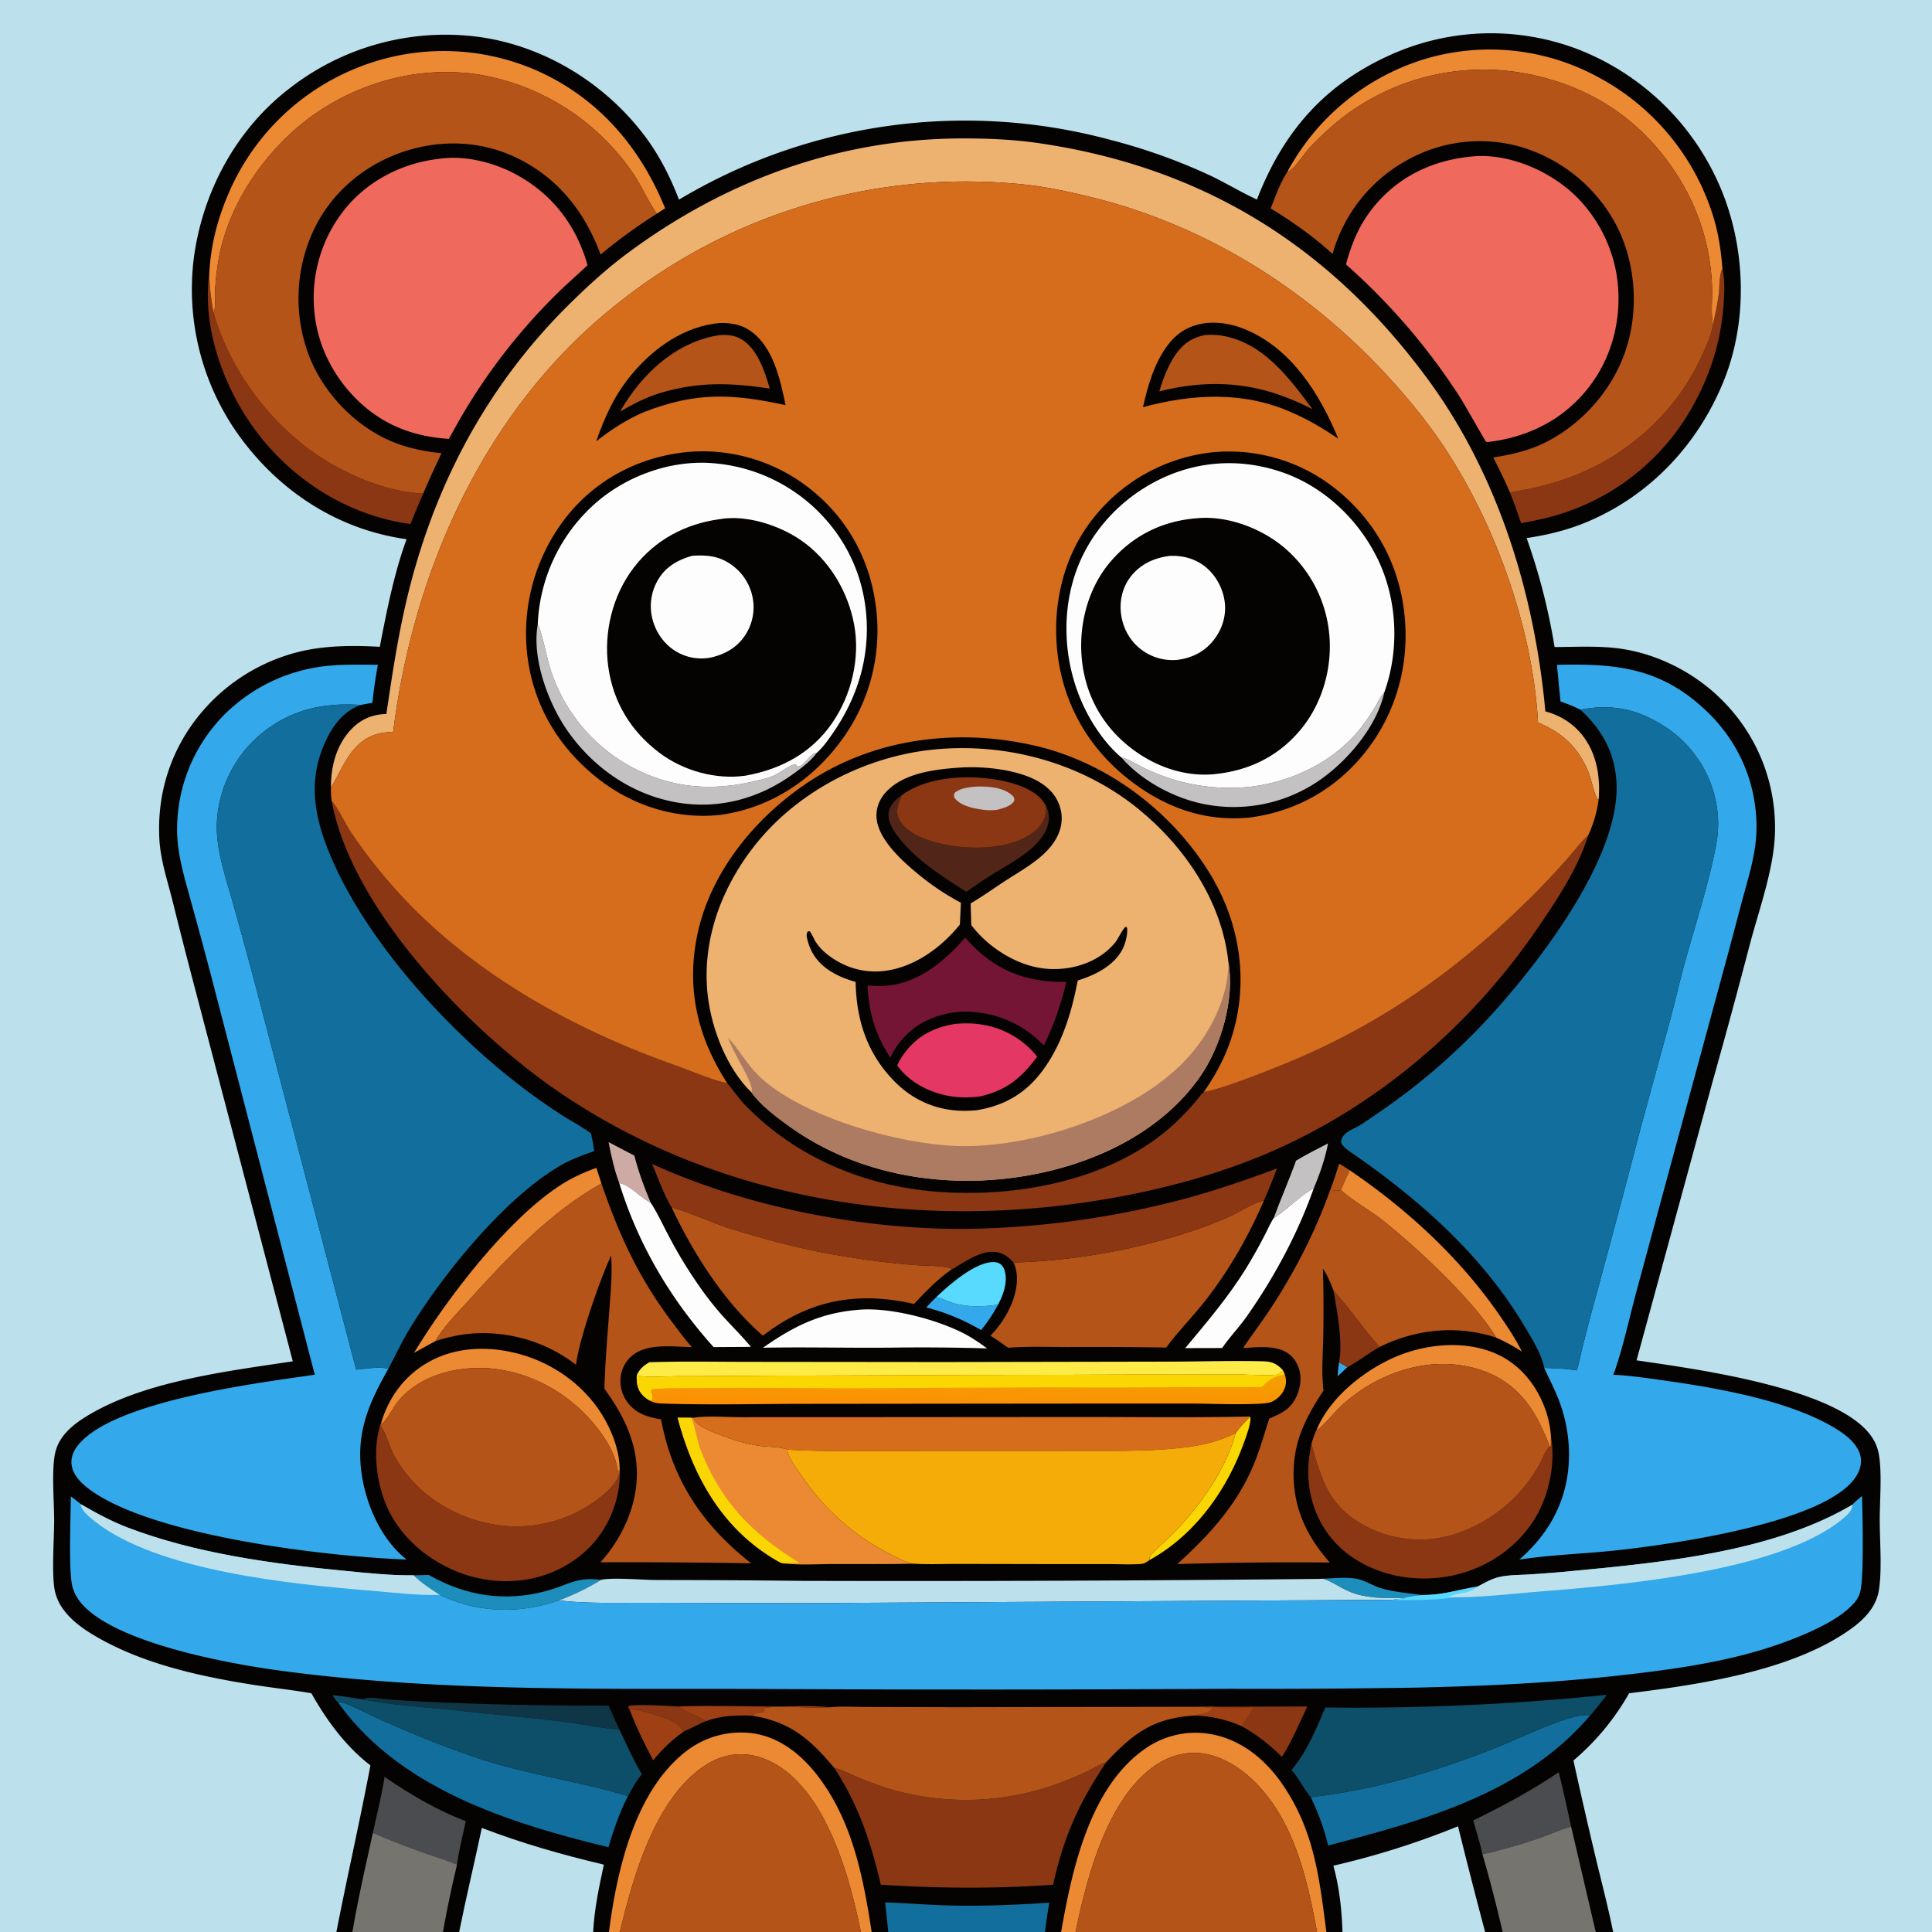 <svg version="1.1" xmlns="http://www.w3.org/2000/svg" style="display: block;" viewBox="0 0 2048 2048" width="1024" height="1024">
<rect x="0" y="0" width="2048" height="2048" fill="#808080" stroke="none"/>
<defs>
	<linearGradient id="Gradient1" gradientUnits="userSpaceOnUse" x1="1026.77" y1="1451.83" x2="1026.17" y2="1490.45">
		<stop class="stop0" offset="0" stop-opacity="1" stop-color="rgb(241,162,1)"/>
		<stop class="stop1" offset="1" stop-opacity="1" stop-color="rgb(252,144,3)"/>
	</linearGradient>
</defs>
<path transform="translate(0,0)" fill="rgb(4,3,2)" d="M 0 0 L 2048 0 L 2048 2048 L 1710.03 2048 L 1691.56 2048 L 1592.88 2048 L 1574.29 2048 L 1423.09 2048 L 1406.04 2048 L 1396.14 2048 L 1140.16 2048 L 1124.81 2048 L 1107.68 2048 L 941.595 2048 L 924.011 2048 L 912.618 2048 L 657.079 2048 L 645.496 2048 L 628.785 2048 L 486.729 2048 L 469.566 2048 L 373.56 2048 L 356.578 2048 L 0 2048 L 0 0 z"/>
<path transform="translate(0,0)" fill="rgb(51,168,235)" d="M 1419.42 1444.13 L 1428.25 1449.22 L 1417.88 1458.99 C 1418.17 1454.02 1418.82 1449.08 1419.42 1444.13 z"/>
<path transform="translate(0,0)" fill="rgb(181,84,24)" d="M 1419.56 1233.55 C 1423.46 1235.69 1427.14 1238.17 1430.86 1240.6 A 738.38 738.38 0 0 0 1421.53 1261.25 C 1418.05 1262.78 1413.84 1261.52 1410.06 1261.37 C 1413.72 1252.29 1416.53 1242.84 1419.56 1233.55 z"/>
<path transform="translate(0,0)" fill="rgb(140,55,19)" d="M 667.419 1812.18 C 666.277 1810.54 666.223 1810.73 666.004 1808.52 C 673.503 1806.15 709.01 1808.38 718.691 1808.95 C 727.667 1815.62 738.888 1818.23 748.013 1824.56 C 740.13 1827.77 732.8 1832.13 725.012 1835.31 C 721.188 1830.06 717.671 1826.78 711.802 1823.87 C 705.188 1820.6 673.143 1810.17 667.419 1812.18 z"/>
<path transform="translate(0,0)" fill="rgb(29,142,188)" d="M 1398.5 1673.71 C 1411.07 1673.25 1425.09 1671.46 1437.43 1673.41 C 1446.49 1674.85 1455.04 1680.96 1463.93 1683.58 C 1478.38 1687.85 1492.57 1688.63 1507.31 1690.81 C 1501 1691.57 1494.27 1692.33 1488.13 1693.95 C 1471.7 1694.14 1455.99 1694.59 1439.94 1690.41 C 1425.43 1686.64 1417.19 1679.21 1404.47 1674.16 C 1402.59 1673.41 1400.48 1673.49 1398.5 1673.71 z"/>
<path transform="translate(0,0)" fill="rgb(158,64,20)" d="M 718.691 1808.95 C 751.375 1807.73 784.364 1808.85 817.08 1808.99 C 837.342 1809.08 859.407 1807.53 879.458 1809.82 C 879.066 1809.86 878.674 1809.91 878.281 1809.94 C 864.257 1811.26 819.103 1807.18 810.105 1810.95 L 810.122 1813.87 C 805.473 1817.24 801.94 1813.3 797.753 1818.74 C 780.926 1817.86 763.974 1818.61 748.013 1824.56 C 738.888 1818.23 727.667 1815.62 718.691 1808.95 z"/>
<path transform="translate(0,0)" fill="rgb(51,168,235)" d="M 981.827 1385.92 C 985.365 1382.03 989.083 1378.35 992.82 1374.65 C 998.471 1376.46 1003.73 1379.13 1009.33 1380.92 C 1024.73 1385.86 1042.32 1385.38 1058.11 1382.81 C 1052.85 1392.6 1047.11 1401.35 1040.06 1409.94 C 1021.18 1399 1002.97 1391.38 981.827 1385.92 z"/>
<path transform="translate(0,0)" fill="rgb(206,170,165)" d="M 645.107 1210.68 L 672.453 1225.03 C 676.716 1242 683.011 1258.77 689.759 1274.91 C 679.053 1269.63 668.12 1256.34 656.422 1254.09 C 651.181 1240.12 647.968 1225.29 645.107 1210.68 z"/>
<path transform="translate(0,0)" fill="rgb(158,64,20)" d="M 667.419 1812.18 C 673.143 1810.17 705.188 1820.6 711.802 1823.87 C 717.671 1826.78 721.188 1830.06 725.012 1835.31 C 712.476 1844.19 702.109 1854.12 692.377 1865.99 C 683.272 1848.63 674.238 1830.58 667.419 1812.18 z"/>
<path transform="translate(0,0)" fill="rgb(196,193,195)" d="M 1373.84 1230.35 C 1384.77 1223.68 1396.43 1217.99 1407.78 1212.05 C 1404.86 1227.86 1398.86 1244.96 1392.59 1259.74 C 1377.29 1267.94 1364.99 1282.03 1350.21 1291.16 C 1357.65 1270.72 1366.52 1250.84 1373.84 1230.35 z"/>
<path transform="translate(0,0)" fill="rgb(140,55,19)" d="M 1413.5 1367.91 C 1430.85 1386.93 1445.29 1408.62 1462.53 1427.77 C 1450.83 1434.33 1440.01 1443.11 1428.25 1449.22 L 1419.42 1444.13 C 1423.84 1423.76 1417.24 1388.59 1413.5 1367.91 z"/>
<path transform="translate(0,0)" fill="rgb(250,214,2)" d="M 1325.16 1501.58 C 1327.73 1508.01 1315.58 1537.6 1312.33 1545.14 C 1293.12 1589.68 1261.45 1630.08 1218.51 1653.75 C 1218.58 1652.74 1218.41 1651.69 1218.72 1650.73 C 1220.12 1646.42 1237.85 1631.46 1241.99 1627.25 A 351.532 351.532 0 0 0 1272.62 1591.71 C 1288.46 1570.37 1302.93 1544.93 1309.92 1519.14 C 1314.23 1512.79 1319.96 1507.22 1325.16 1501.58 z"/>
<path transform="translate(0,0)" fill="rgb(87,218,254)" d="M 992.82 1374.65 C 1005.86 1362.23 1034.45 1336.96 1053.98 1337.87 C 1057 1338.01 1059.67 1338.94 1061.81 1341.15 C 1066.1 1345.58 1066.56 1354.18 1065.9 1359.93 C 1065 1367.74 1061.8 1375.91 1058.11 1382.81 C 1042.32 1385.38 1024.73 1385.86 1009.33 1380.92 C 1003.73 1379.13 998.471 1376.46 992.82 1374.65 z"/>
<path transform="translate(0,0)" fill="rgb(29,142,188)" d="M 454.485 1669.48 C 493.571 1691.83 534.997 1698.3 578.78 1686.57 C 602.623 1680.19 610.198 1671.4 637.037 1674.68 C 622.904 1683.62 608.298 1690.42 592.721 1696.44 L 591.137 1696.99 C 550.176 1710.88 505.357 1709.81 466.261 1690.58 C 456.225 1684.3 446.884 1678.16 438.357 1669.86 C 443.722 1669.75 449.128 1669.75 454.485 1669.48 z"/>
<path transform="translate(0,0)" fill="rgb(140,55,19)" d="M 1286.41 1809.23 L 1385.77 1808.97 C 1377.31 1826.71 1369.6 1845.79 1358.9 1862.29 C 1345.52 1849.16 1332.55 1838.99 1316.18 1829.74 C 1300.37 1822.54 1284.55 1819.2 1267.26 1818.48 C 1268.2 1817.77 1267.7 1817.97 1268.91 1817.84 C 1273.92 1817.33 1281.77 1814.91 1285.29 1811.14 C 1284.08 1808.95 1279.67 1810.65 1277.12 1809.66 C 1276.84 1809.55 1276.59 1809.38 1276.33 1809.24 C 1279.63 1809.23 1283.13 1808.97 1286.41 1809.23 z"/>
<path transform="translate(0,0)" fill="rgb(158,64,20)" d="M 1276.33 1809.24 C 1279.63 1809.23 1283.13 1808.97 1286.41 1809.23 C 1298.92 1812.24 1315.34 1810.4 1328.27 1810.18 C 1324.3 1816.72 1320.46 1823.4 1316.18 1829.74 C 1300.37 1822.54 1284.55 1819.2 1267.26 1818.48 C 1268.2 1817.77 1267.7 1817.97 1268.91 1817.84 C 1273.92 1817.33 1281.77 1814.91 1285.29 1811.14 C 1284.08 1808.95 1279.67 1810.65 1277.12 1809.66 C 1276.84 1809.55 1276.59 1809.38 1276.33 1809.24 z"/>
<path transform="translate(0,0)" fill="rgb(14,54,71)" d="M 384.947 1801.48 C 386.609 1800.67 387.779 1800.12 389.63 1799.88 C 396.154 1799.06 405.075 1800.95 411.786 1801.47 A 1279.47 1279.47 0 0 0 456.167 1804.16 A 3882.11 3882.11 0 0 0 645.136 1808.01 L 656.632 1833.65 C 634.968 1831.32 613.467 1827.11 591.821 1824.47 C 558.273 1820.37 524.504 1817.65 490.903 1813.83 C 455.716 1809.83 419.709 1808.3 384.947 1801.48 z"/>
<path transform="translate(0,0)" fill="rgb(236,137,51)" d="M 1395.62 1515.77 C 1409.88 1481 1446.86 1451.86 1480.78 1437.71 C 1512.2 1424.6 1551.61 1420.91 1583.63 1434.05 C 1608.38 1444.2 1626.34 1464.64 1636.28 1489.18 A 107.631 107.631 0 0 1 1644.09 1522.83 L 1643.98 1533 L 1642.93 1533.53 A 286.279 286.279 0 0 0 1631.77 1508.24 C 1618.19 1481.03 1598.53 1461.81 1569.34 1452.18 C 1517.43 1435.05 1460.36 1454.55 1421.45 1490.58 C 1416.86 1494.83 1400.48 1513.92 1396.47 1515.55 C 1396.2 1515.66 1395.9 1515.7 1395.62 1515.77 z"/>
<path transform="translate(0,0)" fill="rgb(74,76,79)" d="M 1561.73 1929.75 C 1595.57 1913.04 1620.96 1899.53 1652.32 1878.64 C 1657.13 1897.69 1661.27 1917.06 1665.46 1936.26 C 1653.88 1939.58 1642.68 1944.68 1631.29 1948.65 A 566.226 566.226 0 0 1 1571.47 1965.67 C 1568.95 1953.66 1564.97 1941.61 1561.73 1929.75 z"/>
<path transform="translate(0,0)" fill="rgb(74,76,79)" d="M 407.69 1883.51 C 434.499 1902.04 463.166 1918.89 493.732 1930.47 C 490.513 1945.66 486.543 1961.15 484.495 1976.52 C 473.126 1971.83 460.999 1968.26 449.394 1964.09 A 886.121 886.121 0 0 1 395.258 1942.84 C 399.591 1923.18 404.493 1903.37 407.69 1883.51 z"/>
<path transform="translate(0,0)" fill="rgb(236,137,51)" d="M 403.63 1509.77 C 411.467 1481.74 428.691 1458.22 454.257 1443.82 C 484.307 1426.89 520.445 1426.53 552.987 1436.01 C 590.205 1446.84 623.257 1471.79 641.904 1505.98 C 650.778 1522.25 657.374 1541.16 656.837 1559.89 C 654.415 1559.35 654.375 1556.06 653.966 1554 C 651.157 1539.86 642.283 1525.7 633.595 1514.37 C 607.465 1480.3 568.215 1456.61 525.517 1451.2 C 488.841 1446.55 445.171 1456.2 421.154 1486.61 C 416.697 1492.25 409.998 1505.75 404.665 1509.25 C 404.343 1509.47 403.975 1509.6 403.63 1509.77 z"/>
<path transform="translate(0,0)" fill="rgb(17,110,157)" d="M 938.237 2016.64 C 961.196 2017.31 984.091 2019.35 1007.06 2019.89 C 1042.29 2020.72 1077.18 2019.27 1112.33 2016.87 A 618.378 618.378 0 0 0 1107.68 2048 L 941.595 2048 A 2047.29 2047.29 0 0 0 938.237 2016.64 z"/>
<path transform="translate(0,0)" fill="rgb(236,137,51)" d="M 632.188 1238.01 L 637.553 1254.56 C 582.803 1285.06 537.223 1333.95 495.544 1379.97 C 484.356 1392.32 469.687 1406.93 461.662 1421.54 L 438.819 1434.1 C 474.05 1376.1 536.365 1294.41 592.842 1257.12 C 605.256 1248.92 618.19 1242.96 632.188 1238.01 z"/>
<path transform="translate(0,0)" fill="rgb(236,137,51)" d="M 1430.86 1240.6 C 1492.58 1282.55 1549.14 1334.75 1591.28 1396.68 C 1599.12 1408.21 1607.21 1420.22 1613.25 1432.8 C 1604.56 1426.93 1595.53 1422.21 1585.99 1417.88 C 1563.05 1379.17 1499.34 1319.89 1463.89 1292.16 C 1453.33 1283.89 1428.95 1269.6 1421.53 1261.25 A 738.38 738.38 0 0 1 1430.86 1240.6 z"/>
<path transform="translate(0,0)" fill="rgb(253,253,253)" d="M 1350.21 1291.16 C 1364.99 1282.03 1377.29 1267.94 1392.59 1259.74 C 1375.7 1307.54 1350.92 1353.7 1321.83 1395.16 C 1313.63 1406.84 1303.5 1417.28 1295.52 1428.97 L 1256.35 1429.06 C 1279.62 1401.24 1302.95 1373.85 1321.9 1342.82 A 523.165 523.165 0 0 0 1340.81 1308.99 C 1343.86 1303.16 1346.62 1296.67 1350.21 1291.16 z"/>
<path transform="translate(0,0)" fill="rgb(253,253,253)" d="M 656.422 1254.09 C 668.12 1256.34 679.053 1269.63 689.759 1274.91 C 696.953 1285.88 702.691 1298.51 708.85 1310.1 A 471.406 471.406 0 0 0 735.879 1355.55 C 745.007 1369.26 755.071 1382.73 766.069 1394.99 C 775.942 1405.99 786.608 1416.29 795.967 1427.75 L 756.456 1427.97 C 710.88 1377.34 676.509 1319.26 656.422 1254.09 z"/>
<path transform="translate(0,0)" fill="rgb(253,253,253)" d="M 910.507 1388.4 C 942.861 1385.65 989.812 1397.92 1018.68 1411.98 C 1028.63 1416.82 1037.45 1422.78 1046.3 1429.38 A 2236.86 2236.86 0 0 0 947.5 1428.51 C 901.256 1429.08 855.025 1427.73 808.767 1428.66 C 841.624 1405.72 869.732 1391.6 910.507 1388.4 z"/>
<path transform="translate(0,0)" fill="rgb(140,55,19)" d="M 435.029 555.516 C 369.458 546.431 311.435 510.016 271.828 457.563 C 237.427 412.005 213.862 347.395 221.854 289.692 C 222.004 303.844 223.774 317.221 226.328 331.129 C 244.679 396.689 293.626 459.076 352.609 492.508 C 381.07 508.64 415.703 521.756 448.672 523.099 C 443.839 533.749 439.546 544.723 435.029 555.516 z"/>
<path transform="translate(0,0)" fill="rgb(140,55,19)" d="M 1825.88 285.061 C 1828.38 295.219 1827.96 307.327 1827.41 317.741 C 1825.1 361.198 1812.26 401.128 1789.85 438.372 A 244.055 244.055 0 0 1 1639.55 548.949 A 526.604 526.604 0 0 1 1612.49 554.641 C 1608.66 543.657 1604.92 532.652 1600.54 521.87 C 1646.89 514.873 1688.35 500.582 1726.32 472.372 C 1761.35 446.349 1787.86 413.796 1805.54 373.96 C 1809.63 364.749 1814.23 354.42 1815.69 344.391 C 1818.05 333.721 1820.46 322.999 1821.89 312.157 C 1822.86 304.774 1822.4 294.94 1824.54 287.996 C 1825.05 286.342 1825.13 286.332 1825.88 285.061 z"/>
<path transform="translate(0,0)" fill="rgb(118,116,111)" d="M 395.258 1942.84 A 886.121 886.121 0 0 0 449.394 1964.09 C 460.999 1968.26 473.126 1971.83 484.495 1976.52 A 1212.27 1212.27 0 0 0 469.566 2048 L 373.56 2048 C 379.546 2012.8 387.622 1977.73 395.258 1942.84 z"/>
<path transform="translate(0,0)" fill="rgb(118,116,111)" d="M 1571.47 1965.67 A 566.226 566.226 0 0 0 1631.29 1948.65 C 1642.68 1944.68 1653.88 1939.58 1665.46 1936.26 L 1691.56 2048 L 1592.88 2048 C 1586.5 2020.51 1579.41 1992.75 1571.47 1965.67 z"/>
<path transform="translate(0,0)" fill="rgb(236,137,51)" d="M 1124.81 2048 C 1136.45 1981.81 1155.1 1894.66 1213.78 1853.82 A 92.621 92.621 0 0 1 1284.01 1838.33 C 1315.94 1844.12 1341.48 1865.24 1359.45 1891.44 C 1393.38 1940.92 1398.52 1990.96 1406.04 2048 L 1396.14 2048 C 1387.89 2003.47 1377.54 1955.97 1352.84 1917.27 C 1336.27 1891.29 1310.6 1866.22 1279.54 1859.54 C 1261.18 1855.59 1242.17 1860.03 1226.53 1870.17 C 1174.17 1904.1 1152.15 1990.08 1140.16 2048 L 1124.81 2048 z"/>
<path transform="translate(0,0)" fill="rgb(254,235,72)" d="M 688.366 1444.05 C 723.91 1442.83 759.705 1443.62 795.275 1443.61 L 999.573 1443.81 L 1238.59 1443.38 C 1271.31 1443.34 1304.2 1442.28 1336.9 1442.97 C 1347.24 1443.19 1352.2 1444.41 1359.65 1452.15 C 1357.89 1454.58 1356.67 1456.27 1353.59 1457.14 C 1347.9 1458.74 1324.25 1457.16 1316.58 1457.13 L 1210.78 1457.11 L 828.313 1458.26 A 10555.2 10555.2 0 0 1 717.99 1458.84 C 707.669 1458.86 684.053 1460.77 674.989 1457.93 C 678.32 1450.79 681.721 1448.04 688.366 1444.05 z"/>
<path transform="translate(0,0)" fill="rgb(236,137,51)" d="M 645.496 2048 C 653.879 1982.88 672.868 1898.75 727.155 1856.54 A 94.821 94.821 0 0 1 796.796 1837.23 C 826.066 1840.94 849.491 1859.87 866.928 1882.62 C 903.663 1930.54 915.042 1989.81 924.011 2048 L 912.618 2048 C 903.669 2005.22 891.421 1959.54 869.569 1921.35 C 854.682 1895.33 832.114 1869.57 801.981 1861.77 C 784.06 1857.13 766.229 1860.03 750.436 1869.58 C 695.289 1902.96 671.427 1988.53 657.079 2048 L 645.496 2048 z"/>
<path transform="translate(0,0)" fill="rgb(236,137,51)" d="M 1364.31 182.805 A 247.185 247.185 0 0 1 1510.83 62.434 A 240.206 240.206 0 0 1 1694.99 82.232 A 251.355 251.355 0 0 1 1816.97 232.41 C 1822.02 249.66 1824.48 267.181 1825.88 285.061 C 1825.13 286.332 1825.05 286.342 1824.54 287.996 C 1822.4 294.94 1822.86 304.774 1821.89 312.157 C 1820.46 322.999 1818.05 333.721 1815.69 344.391 C 1813.52 331.06 1815.36 316.116 1814.78 302.507 A 233.353 233.353 0 0 0 1774.63 180.651 C 1737.38 124.892 1684.03 90.811 1618.48 78.16 A 244.899 244.899 0 0 0 1403.75 141.191 C 1398.14 146.44 1392.49 151.84 1387.39 157.598 C 1381.06 164.735 1373.68 177.166 1365.69 182.026 C 1365.24 182.301 1364.77 182.545 1364.31 182.805 z"/>
<path transform="translate(0,0)" fill="rgb(140,55,19)" d="M 1644.09 1522.83 C 1649.45 1553.19 1641.05 1589.92 1623.52 1615.19 C 1602.71 1645.18 1570.61 1664.7 1534.84 1671.04 C 1499.51 1677.3 1461.78 1670.5 1432.12 1649.76 C 1408.36 1633.15 1393.15 1607.83 1388.4 1579.38 C 1385.6 1562.64 1386.76 1547.12 1390.18 1530.6 C 1401.13 1569.21 1408.2 1596.05 1446 1616.97 A 123.259 123.259 0 0 0 1539.14 1627.23 A 158.411 158.411 0 0 0 1632.22 1551.77 C 1634.63 1547.3 1638.72 1536.19 1642.93 1533.53 L 1643.98 1533 L 1644.09 1522.83 z"/>
<path transform="translate(0,0)" fill="rgb(17,110,157)" d="M 1389.42 1905.09 A 655.34 655.34 0 0 0 1502.03 1881.71 C 1531.49 1872.87 1560.96 1862.79 1589.41 1851.11 C 1614.04 1841 1638.57 1828.89 1664.05 1821.19 C 1671.16 1819.04 1678.38 1817.36 1685.84 1818.24 C 1615.42 1901.14 1508.72 1929.83 1407.87 1956.34 C 1403.72 1938.5 1397.36 1921.58 1389.42 1905.09 z"/>
<path transform="translate(0,0)" fill="rgb(236,137,51)" d="M 221.854 289.692 C 223.333 261.527 229.766 234.968 240.656 208.952 A 248.802 248.802 0 0 1 378.244 72.041 A 245.268 245.268 0 0 1 565.671 73.373 C 632.353 101.839 678.142 154.496 705.042 220.814 L 696.278 226.512 C 696.077 226.229 695.872 225.948 695.673 225.663 C 686.29 212.212 680.064 196.626 670.657 183.137 A 247.591 247.591 0 0 0 513.354 80.059 C 450.923 68.485 385.529 84.732 333.744 120.808 C 283.634 155.718 242.289 214.524 231.726 275.178 C 229.531 287.783 228.214 300.085 227.833 312.884 C 227.696 317.51 228.671 327.454 226.328 331.129 C 223.774 317.221 222.004 303.844 221.854 289.692 z"/>
<path transform="translate(0,0)" fill="rgb(188,225,236)" d="M 510.759 1937.67 C 553.273 1954.03 595.826 1966.05 640.116 1976.62 C 635.058 2000.04 629.922 2024 628.785 2048 L 486.729 2048 C 494.121 2011.07 502.971 1974.5 510.759 1937.67 z"/>
<path transform="translate(0,0)" fill="rgb(188,225,236)" d="M 1413.42 1977.72 A 870.536 870.536 0 0 0 1545.56 1935.96 A 6372.76 6372.76 0 0 0 1574.29 2048 L 1423.09 2048 C 1422.29 2024.12 1419.83 2000.84 1413.42 1977.72 z"/>
<path transform="translate(0,0)" fill="rgb(17,110,157)" d="M 358.073 1804.23 C 360.714 1804.34 363.146 1804.68 365.65 1805.57 C 375.812 1809.18 385.803 1814.79 395.646 1819.33 A 1405.26 1405.26 0 0 0 445.802 1841.01 A 1136.78 1136.78 0 0 0 506.799 1863.81 C 558.741 1881.02 613.421 1887.98 665.698 1903.95 C 656.822 1921.11 650.508 1939.64 645.011 1958.12 C 540.394 1932.67 423.334 1896.37 358.073 1804.23 z"/>
<path transform="translate(0,0)" fill="rgb(13,78,105)" d="M 352.376 1796.83 A 865.591 865.591 0 0 1 384.947 1801.48 C 419.709 1808.3 455.716 1809.83 490.903 1813.83 C 524.504 1817.65 558.273 1820.37 591.821 1824.47 C 613.467 1827.11 634.968 1831.32 656.632 1833.65 C 664.323 1849.42 671.538 1865.77 680.43 1880.89 C 674.347 1887.62 670.159 1896.09 665.698 1903.95 C 613.421 1887.98 558.741 1881.02 506.799 1863.81 A 1136.78 1136.78 0 0 1 445.802 1841.01 A 1405.26 1405.26 0 0 1 395.646 1819.33 C 385.803 1814.79 375.812 1809.18 365.65 1805.57 C 363.146 1804.68 360.714 1804.34 358.073 1804.23 C 356.07 1802.83 353.876 1798.9 352.376 1796.83 z"/>
<path transform="translate(0,0)" fill="rgb(140,55,19)" d="M 403.072 1510.96 C 403.42 1511.45 403.776 1511.94 404.115 1512.44 C 410.121 1521.25 412.797 1533.76 418.099 1543.36 C 438.89 1581 475.806 1605.91 517.526 1614.83 A 142.885 142.885 0 0 0 625.702 1594.83 C 637.091 1587.33 653.39 1574.92 656.96 1561.06 A 107.707 107.707 0 0 1 652.383 1593.14 C 643.32 1623.52 623.509 1647.11 595.503 1661.86 C 564.532 1678.17 527.904 1680.02 494.762 1669.61 C 460.867 1658.96 429.501 1635.08 413.055 1603.22 C 399.738 1577.42 394.152 1538.94 403.072 1510.96 z"/>
<path transform="translate(0,0)" fill="rgb(181,84,24)" d="M 712.09 1280.17 C 718.764 1280.53 760.225 1297.89 770.659 1301.2 C 805.599 1312.28 841.504 1322.04 877.556 1328.73 A 875.667 875.667 0 0 0 970.521 1341.04 C 979.216 1341.72 1002.71 1341.43 1009.24 1345.34 C 994.053 1355.8 981.356 1368.89 968.83 1382.3 A 203.514 203.514 0 0 0 945.971 1378.06 C 893.382 1371.32 850.282 1383.82 808.716 1415.9 C 767.587 1380.22 735.16 1328.99 712.09 1280.17 z"/>
<path transform="translate(0,0)" fill="rgb(236,137,51)" d="M 732.788 1502.9 L 734.948 1502.85 C 735.303 1503.28 735.726 1503.66 736.012 1504.14 C 736.183 1504.43 736.172 1504.79 736.293 1505.1 C 739.363 1513 762.419 1520.63 769.846 1523.37 A 178.829 178.829 0 0 0 804.682 1532.6 C 813.355 1533.91 826.923 1533.42 834.796 1536.65 C 833.708 1542.81 847.124 1560.66 851.108 1566.36 A 248.238 248.238 0 0 0 944.159 1647.71 C 950.837 1651.08 959.918 1655.85 967.214 1657.42 C 967.551 1657.5 967.895 1657.53 968.236 1657.58 C 939.893 1658.23 911.461 1657.88 883.107 1657.95 C 865.686 1658 846.998 1659.34 829.751 1657.14 C 827.367 1656.54 825.213 1655.3 823.102 1654.07 C 765.859 1620.86 734.694 1564.98 718.318 1502.8 L 732.788 1502.9 z"/>
<path transform="translate(0,0)" fill="rgb(250,214,2)" d="M 718.318 1502.8 L 732.788 1502.9 C 732.927 1503.22 733.071 1503.54 733.205 1503.86 C 737.617 1514.5 738.557 1526.34 742.798 1537.2 C 764.432 1592.61 797.656 1625.98 847.629 1656.84 C 841.7 1656.89 835.66 1656.73 829.751 1657.14 C 827.367 1656.54 825.213 1655.3 823.102 1654.07 C 765.859 1620.86 734.694 1564.98 718.318 1502.8 z"/>
<path transform="translate(0,0)" fill="rgb(13,78,105)" d="M 1404.89 1810 A 2600.68 2600.68 0 0 0 1703.34 1796.53 C 1697.64 1803.87 1692.06 1811.33 1685.84 1818.24 C 1678.38 1817.36 1671.16 1819.04 1664.05 1821.19 C 1638.57 1828.89 1614.04 1841 1589.41 1851.11 C 1560.96 1862.79 1531.49 1872.87 1502.03 1881.71 A 655.34 655.34 0 0 1 1389.42 1905.09 C 1381.95 1896.14 1376.92 1885.21 1369.03 1876.19 C 1385.27 1857.29 1395.12 1832.67 1404.89 1810 z"/>
<path transform="translate(0,0)" fill="rgb(213,109,28)" d="M 734.948 1502.85 C 749.962 1500.61 769.873 1502.32 785.425 1502.28 L 900.249 1502.25 L 1150.22 1502.06 C 1208.49 1502.11 1266.89 1502.86 1325.16 1501.58 C 1319.96 1507.22 1314.23 1512.79 1309.92 1519.14 C 1290.98 1528.51 1272.42 1532.58 1251.48 1534.85 C 1219.49 1538.3 1187.36 1537.96 1155.24 1537.98 L 1048.7 1538.03 L 923.879 1538.06 C 894.18 1538.06 864.449 1538.58 834.796 1536.65 C 826.923 1533.42 813.355 1533.91 804.682 1532.6 A 178.829 178.829 0 0 1 769.846 1523.37 C 762.419 1520.63 739.363 1513 736.293 1505.1 C 736.172 1504.79 736.183 1504.43 736.012 1504.14 C 735.726 1503.66 735.303 1503.28 734.948 1502.85 z"/>
<path transform="translate(0,0)" fill="rgb(188,225,236)" d="M 637.037 1674.68 C 649.085 1672.03 681.257 1674.77 695.601 1674.9 A 14052.5 14052.5 0 0 1 848.915 1675.78 A 42408.8 42408.8 0 0 0 1398.5 1673.71 C 1400.48 1673.49 1402.59 1673.41 1404.47 1674.16 C 1417.19 1679.21 1425.43 1686.64 1439.94 1690.41 C 1455.99 1694.59 1471.7 1694.14 1488.13 1693.95 L 1489.33 1694.56 C 1485.26 1694.87 1480.78 1694.85 1476.82 1695.85 L 847.536 1699.42 L 685.962 1699.01 C 657.941 1698.89 619.85 1700.07 592.721 1696.44 C 608.298 1690.42 622.904 1683.62 637.037 1674.68 z"/>
<path transform="translate(0,0)" fill="url(#Gradient1)" d="M 1359.65 1452.15 L 1361.86 1456.98 C 1363.83 1462.49 1363.67 1467.88 1361.15 1473.23 C 1358.43 1479.01 1352.85 1484.4 1346.73 1486.46 C 1336.22 1489.98 1280.9 1487.87 1264.79 1487.85 L 1123.27 1487.86 L 850.182 1488.14 C 801.202 1488.19 751.728 1489.47 702.809 1487.82 C 697.586 1487.64 693.755 1487.32 689.092 1484.83 C 686.479 1483.33 683.912 1481.62 681.793 1479.46 C 675.594 1473.14 674.778 1466.38 674.989 1457.93 C 684.053 1460.77 707.669 1458.86 717.99 1458.84 A 10555.2 10555.2 0 0 0 828.313 1458.26 L 1210.78 1457.11 L 1316.58 1457.13 C 1324.25 1457.16 1347.9 1458.74 1353.59 1457.14 C 1356.67 1456.27 1357.89 1454.58 1359.65 1452.15 z"/>
<path transform="translate(0,0)" fill="rgb(250,214,2)" d="M 1359.65 1452.15 L 1361.86 1456.98 C 1351.75 1458.19 1344.65 1462.97 1337.83 1470.16 C 1312.68 1470.81 1287.56 1470.31 1262.41 1470.38 A 12139.5 12139.5 0 0 1 1110.95 1470.61 L 892.787 1471.63 A 9835.98 9835.98 0 0 0 753.239 1471.29 C 734.889 1471.44 716.319 1471.15 698.009 1472.08 C 695.142 1472.23 691.928 1471.96 689.697 1473.81 C 690.883 1477.33 692.234 1479.77 690.991 1483.42 L 689.092 1484.83 C 686.479 1483.33 683.912 1481.62 681.793 1479.46 C 675.594 1473.14 674.778 1466.38 674.989 1457.93 C 684.053 1460.77 707.669 1458.86 717.99 1458.84 A 10555.2 10555.2 0 0 0 828.313 1458.26 L 1210.78 1457.11 L 1316.58 1457.13 C 1324.25 1457.16 1347.9 1458.74 1353.59 1457.14 C 1356.67 1456.27 1357.89 1454.58 1359.65 1452.15 z"/>
<path transform="translate(0,0)" fill="rgb(140,55,19)" d="M 884.343 1873.98 C 892.171 1875.85 900.447 1880.25 907.926 1883.38 C 920.094 1888.48 932.24 1893.15 944.922 1896.85 A 285.099 285.099 0 0 0 1126.99 1888.67 A 312.653 312.653 0 0 0 1153.91 1876.96 C 1159.49 1874.22 1165.03 1870.76 1170.85 1868.64 L 1172.64 1868 C 1144 1910.59 1127.14 1947.88 1116.36 1997.87 C 1055.03 2002.28 995.019 2001.78 933.707 1997.89 C 923.191 1952.78 910.012 1913.16 884.343 1873.98 z"/>
<path transform="translate(0,0)" fill="rgb(181,84,24)" d="M 1074.36 1338.31 C 1143.26 1336.39 1215.53 1322.79 1280.28 1299.07 A 433.299 433.299 0 0 0 1304.06 1289.29 C 1313.36 1285.03 1330.52 1273.89 1339.73 1272.76 C 1323.63 1310.36 1302.31 1347.5 1276.95 1379.62 C 1263.83 1396.24 1248.83 1411.43 1236.22 1428.45 A 5128.12 5128.12 0 0 0 1133.49 1427.9 C 1112.02 1427.9 1090.03 1427 1068.65 1428.69 C 1062.49 1424.3 1056.4 1419.78 1049.88 1415.94 C 1064.82 1400.72 1077.8 1377.8 1077.99 1355.96 C 1078.04 1349.95 1077.03 1343.73 1074.36 1338.31 z"/>
<path transform="translate(0,0)" fill="rgb(140,55,19)" d="M 691.269 1233.89 C 791.171 1279.19 910.732 1302.79 1020.25 1302.71 A 950.937 950.937 0 0 0 1247.66 1272.89 C 1283.96 1263.58 1318.65 1251.62 1353.75 1238.58 C 1349.24 1250.05 1344.82 1261.53 1339.73 1272.76 C 1330.52 1273.89 1313.36 1285.03 1304.06 1289.29 A 433.299 433.299 0 0 1 1280.28 1299.07 C 1215.53 1322.79 1143.26 1336.39 1074.36 1338.31 C 1068.87 1332.05 1062.96 1327.82 1054.44 1327.05 C 1041.44 1325.87 1027.97 1334.38 1017.18 1340.62 C 1014.73 1342.03 1011.83 1344.35 1009.24 1345.34 C 1002.71 1341.43 979.216 1341.72 970.521 1341.04 A 875.667 875.667 0 0 1 877.556 1328.73 C 841.504 1322.04 805.599 1312.28 770.659 1301.2 C 760.225 1297.89 718.764 1280.53 712.09 1280.17 C 703.653 1266.44 697.755 1248.77 691.269 1233.89 z"/>
<path transform="translate(0,0)" fill="rgb(181,84,24)" d="M 879.458 1809.82 C 892.357 1808.49 906.507 1809.51 919.564 1809.46 L 1013.37 1809.72 L 1276.33 1809.24 C 1276.59 1809.38 1276.84 1809.55 1277.12 1809.66 C 1279.67 1810.65 1284.08 1808.95 1285.29 1811.14 C 1281.77 1814.91 1273.92 1817.33 1268.91 1817.84 C 1267.7 1817.97 1268.2 1817.77 1267.26 1818.48 C 1223.75 1820.78 1201.47 1836.94 1172.64 1868 L 1170.85 1868.64 C 1165.03 1870.76 1159.49 1874.22 1153.91 1876.96 A 312.653 312.653 0 0 1 1126.99 1888.67 A 285.099 285.099 0 0 1 944.922 1896.85 C 932.24 1893.15 920.094 1888.48 907.926 1883.38 C 900.447 1880.25 892.171 1875.85 884.343 1873.98 C 858.493 1843.38 838.156 1825.48 797.753 1818.74 C 801.94 1813.3 805.473 1817.24 810.122 1813.87 L 810.105 1810.95 C 819.103 1807.18 864.257 1811.26 878.281 1809.94 C 878.674 1809.91 879.066 1809.86 879.458 1809.82 z"/>
<path transform="translate(0,0)" fill="rgb(181,84,24)" d="M 403.63 1509.77 C 403.975 1509.6 404.343 1509.47 404.665 1509.25 C 409.998 1505.75 416.697 1492.25 421.154 1486.61 C 445.171 1456.2 488.841 1446.55 525.517 1451.2 C 568.215 1456.61 607.465 1480.3 633.595 1514.37 C 642.283 1525.7 651.157 1539.86 653.966 1554 C 654.375 1556.06 654.415 1559.35 656.837 1559.89 L 656.96 1561.06 C 653.39 1574.92 637.091 1587.33 625.702 1594.83 A 142.885 142.885 0 0 1 517.526 1614.83 C 475.806 1605.91 438.89 1581 418.099 1543.36 C 412.797 1533.76 410.121 1521.25 404.115 1512.44 C 403.776 1511.94 403.42 1511.45 403.072 1510.96 L 403.63 1509.77 z"/>
<path transform="translate(0,0)" fill="rgb(181,84,24)" d="M 1421.53 1261.25 C 1428.95 1269.6 1453.33 1283.89 1463.89 1292.16 C 1499.34 1319.89 1563.05 1379.17 1585.99 1417.88 C 1544.85 1404.44 1501.33 1408.68 1462.53 1427.77 C 1445.29 1408.62 1430.85 1386.93 1413.5 1367.91 C 1410.44 1359.97 1407.16 1351.83 1402.39 1344.76 A 1693.84 1693.84 0 0 1 1402.77 1414.45 C 1402.39 1434.07 1400.59 1454.58 1402.96 1474.07 C 1385.94 1499.94 1373.07 1523.51 1371.44 1555.18 C 1369.4 1594.96 1383.66 1627.17 1409.67 1656.31 A 4164.99 4164.99 0 0 0 1247.96 1657.98 C 1282.33 1626.81 1312.15 1594.28 1329.8 1550.53 C 1335.93 1535.34 1340.4 1519.33 1345.47 1503.76 C 1352.32 1500.75 1359.47 1497.9 1365.16 1492.91 C 1373.63 1485.47 1378.35 1473.3 1378.58 1462.17 C 1378.77 1452.96 1375.4 1443.75 1368.69 1437.34 C 1355.77 1425 1334.01 1428.18 1317.68 1428.96 C 1328.17 1413.62 1339.35 1398.8 1349.46 1383.19 C 1373.91 1345.45 1395.01 1303.77 1410.06 1261.37 C 1413.84 1261.52 1418.05 1262.78 1421.53 1261.25 z"/>
<path transform="translate(0,0)" fill="rgb(181,84,24)" d="M 637.553 1254.56 C 656.168 1308.84 676.926 1354.24 711.553 1400.22 C 718.62 1409.61 725.573 1419.27 733.483 1427.97 C 712.91 1427.69 684.519 1423.16 668.418 1438.53 C 661.338 1445.3 657.573 1454.46 657.645 1464.23 A 38.297 38.297 0 0 0 670.023 1491.94 C 678.889 1500.16 689.304 1502.5 700.751 1504.63 C 712.738 1569.23 745.164 1617.24 796.314 1657.18 A 7697.76 7697.76 0 0 0 636.554 1656.07 C 660.911 1628.89 677.068 1592.57 674.945 1555.51 C 673.137 1523.96 658.975 1497.17 640.716 1472.12 C 641.408 1444.17 643.959 1416.14 645.982 1388.25 C 647.361 1369.27 649.188 1349.88 647.83 1330.85 C 636.36 1355.5 613.666 1419.99 610.613 1446.7 A 161.657 161.657 0 0 0 494.026 1414.21 C 482.952 1415.57 472.307 1418.28 461.662 1421.54 C 469.687 1406.93 484.356 1392.32 495.544 1379.97 C 537.223 1333.95 582.803 1285.06 637.553 1254.56 z"/>
<path transform="translate(0,0)" fill="rgb(181,84,24)" d="M 1395.62 1515.77 C 1395.9 1515.7 1396.2 1515.66 1396.47 1515.55 C 1400.48 1513.92 1416.86 1494.83 1421.45 1490.58 C 1460.36 1454.55 1517.43 1435.05 1569.34 1452.18 C 1598.53 1461.81 1618.19 1481.03 1631.77 1508.24 A 286.279 286.279 0 0 1 1642.93 1533.53 C 1638.72 1536.19 1634.63 1547.3 1632.22 1551.77 A 158.411 158.411 0 0 1 1539.14 1627.23 A 123.259 123.259 0 0 1 1446 1616.97 C 1408.2 1596.05 1401.13 1569.21 1390.18 1530.6 C 1391.73 1525.51 1393.17 1520.53 1395.62 1515.77 z"/>
<path transform="translate(0,0)" fill="rgb(181,84,24)" d="M 657.079 2048 C 671.427 1988.53 695.289 1902.96 750.436 1869.58 C 766.229 1860.03 784.06 1857.13 801.981 1861.77 C 832.114 1869.57 854.682 1895.33 869.569 1921.35 C 891.421 1959.54 903.669 2005.22 912.618 2048 L 657.079 2048 z"/>
<path transform="translate(0,0)" fill="rgb(181,84,24)" d="M 1140.16 2048 C 1152.15 1990.08 1174.17 1904.1 1226.53 1870.17 C 1242.17 1860.03 1261.18 1855.59 1279.54 1859.54 C 1310.6 1866.22 1336.27 1891.29 1352.84 1917.27 C 1377.54 1955.97 1387.89 2003.47 1396.14 2048 L 1140.16 2048 z"/>
<path transform="translate(0,0)" fill="rgb(245,171,8)" d="M 1309.92 1519.14 C 1302.93 1544.93 1288.46 1570.37 1272.62 1591.71 A 351.532 351.532 0 0 1 1241.99 1627.25 C 1237.85 1631.46 1220.12 1646.42 1218.72 1650.73 C 1218.41 1651.69 1218.58 1652.74 1218.51 1653.75 C 1215.81 1655.57 1213.32 1657.52 1209.98 1657.8 C 1198.7 1658.75 1186.79 1657.99 1175.42 1658.02 L 1100.77 1657.98 L 1015.04 1657.82 C 999.516 1657.81 983.717 1658.47 968.236 1657.58 C 967.895 1657.53 967.551 1657.5 967.214 1657.42 C 959.918 1655.85 950.837 1651.08 944.159 1647.71 A 248.238 248.238 0 0 1 851.108 1566.36 C 847.124 1560.66 833.708 1542.81 834.796 1536.65 C 864.449 1538.58 894.18 1538.06 923.879 1538.06 L 1048.7 1538.03 L 1155.24 1537.98 C 1187.36 1537.96 1219.49 1538.3 1251.48 1534.85 C 1272.42 1532.58 1290.98 1528.51 1309.92 1519.14 z"/>
<path transform="translate(0,0)" fill="rgb(239,106,92)" d="M 465.423 168.373 C 493.384 164.273 524.665 172.367 549.002 186.016 C 586.741 207.181 611.055 239.785 622.841 281.065 C 611.751 291.683 600.068 301.605 589.203 312.488 A 623.571 623.571 0 0 0 482.34 453.456 L 475.818 465.227 C 444.693 463.235 416.078 454.368 391.296 434.956 C 359.958 410.409 338.23 373.688 333.64 334.031 A 150.156 150.156 0 0 1 365.076 222.353 C 389.701 191.564 426.499 172.738 465.423 168.373 z"/>
<path transform="translate(0,0)" fill="rgb(239,106,92)" d="M 1566.06 165.422 C 1598.79 164.243 1633.42 177.952 1658.96 197.876 C 1689.44 221.642 1710.02 259.243 1714.55 297.551 C 1719.36 338.261 1708.74 379.65 1683.13 411.847 C 1656.31 445.562 1619.19 463.628 1576.91 468.6 C 1576.29 468.396 1575.58 468.369 1575.04 467.988 C 1574.63 467.691 1551.16 426.584 1548.46 422.322 A 677.361 677.361 0 0 0 1426.81 280.304 C 1433.46 255.523 1442.34 235.037 1459.4 215.489 C 1487.11 183.722 1524.49 168.092 1566.06 165.422 z"/>
<path transform="translate(0,0)" fill="rgb(181,84,24)" d="M 226.328 331.129 C 228.671 327.454 227.696 317.51 227.833 312.884 C 228.214 300.085 229.531 287.783 231.726 275.178 C 242.289 214.524 283.634 155.718 333.744 120.808 C 385.529 84.732 450.923 68.485 513.354 80.059 A 247.591 247.591 0 0 1 670.657 183.137 C 680.064 196.626 686.29 212.212 695.673 225.663 C 695.872 225.948 696.077 226.229 696.278 226.512 A 568.698 568.698 0 0 0 636.689 269.807 C 619.371 223.323 590.157 186.747 544.449 165.803 C 505.642 148.021 461.118 147.976 421.434 163.061 C 381.112 178.389 348.499 207.816 330.859 247.437 A 171.17 171.17 0 0 0 327.941 378.088 C 343.12 416.646 376.119 451.207 414.234 467.528 C 431.385 474.872 449.511 478.498 467.997 480.423 C 461.38 494.571 454.687 508.682 448.672 523.099 C 415.703 521.756 381.07 508.64 352.609 492.508 C 293.626 459.076 244.679 396.689 226.328 331.129 z"/>
<path transform="translate(0,0)" fill="rgb(237,177,112)" d="M 409.572 756.842 C 416.561 709.506 423.56 663.222 435.832 616.81 C 465.636 504.09 520.705 404.039 603.953 322.026 C 623.422 302.846 643.521 284.491 665.488 268.201 C 769.031 191.419 888.511 147.421 1017.96 146.759 C 1046.66 146.612 1074.82 147.815 1103.23 152.046 C 1275.76 177.746 1409.5 260.997 1512.81 401.01 C 1588.03 502.967 1626.64 629.083 1638.16 754.106 C 1657.63 759.35 1673.36 770.837 1683.51 788.446 C 1693.63 806.001 1696.21 827.017 1694.68 846.96 L 1693.81 847.492 C 1689.83 842.079 1686.76 825.572 1683.66 818.068 C 1672.98 792.215 1655.96 776.449 1630.36 765.899 C 1624.41 656.875 1576.71 530.608 1509.69 444.402 C 1419.56 328.476 1295.98 242.107 1152.48 207.944 C 1132.69 203.231 1112.7 198.852 1092.48 196.353 A 591.76 591.76 0 0 0 656.506 320.302 C 516.247 429.845 438.402 601.937 416.83 775.638 C 411.289 776.126 405.62 776.488 400.242 777.989 C 372.599 785.699 364.336 812.147 351.277 834.13 L 350.835 834.863 C 350.678 811.975 356.741 788.893 373.233 772.184 C 383.276 762.009 395.368 757.205 409.572 756.842 z"/>
<path transform="translate(0,0)" fill="rgb(181,84,24)" d="M 1364.31 182.805 C 1364.77 182.545 1365.24 182.301 1365.69 182.026 C 1373.68 177.166 1381.06 164.735 1387.39 157.598 C 1392.49 151.84 1398.14 146.44 1403.75 141.191 A 244.899 244.899 0 0 1 1618.48 78.16 C 1684.03 90.811 1737.38 124.892 1774.63 180.651 A 233.353 233.353 0 0 1 1814.78 302.507 C 1815.36 316.116 1813.52 331.06 1815.69 344.391 C 1814.23 354.42 1809.63 364.749 1805.54 373.96 C 1787.86 413.796 1761.35 446.349 1726.32 472.372 C 1688.35 500.582 1646.89 514.873 1600.54 521.87 A 588.795 588.795 0 0 0 1582.91 484.957 C 1603.06 481.815 1622.56 477.215 1640.74 467.685 C 1680.03 447.088 1711.58 409.937 1724.55 367.395 C 1737.52 324.864 1733.31 275.429 1712.07 236.234 A 168.93 168.93 0 0 0 1611.92 155.657 A 158.016 158.016 0 0 0 1491.02 170.085 A 163.716 163.716 0 0 0 1412.56 269.233 C 1392.64 250.845 1370.03 234.983 1346.94 220.899 C 1352.05 208.293 1356.79 194.186 1364.31 182.805 z"/>
<path transform="translate(0,0)" fill="rgb(140,55,19)" d="M 351.635 849.104 C 351.825 849.329 352.018 849.551 352.203 849.779 C 360.11 859.483 365.126 871.91 372.094 882.377 A 556.236 556.236 0 0 0 421.802 945.659 C 500.638 1032.26 608.495 1091.75 717.983 1130.06 C 731.314 1134.72 757.328 1145.99 769.848 1147.88 C 770.123 1147.92 770.401 1147.93 770.678 1147.96 C 777.447 1155.95 783.077 1164.56 790.416 1172.09 C 843.811 1226.89 915.429 1256.87 991.046 1263.13 C 1074.79 1270.06 1173.42 1252.57 1238.72 1196.77 C 1248.43 1188.48 1257.22 1179.31 1265.7 1169.78 C 1269.07 1165.98 1272.31 1160.87 1276.07 1157.63 C 1295.15 1154.68 1348.29 1133.48 1367.47 1125.47 C 1467.82 1083.51 1547.67 1026.02 1624.48 949.679 C 1637.17 937.063 1649.49 923.775 1661.34 910.375 C 1668.39 902.41 1675.01 893.484 1682.8 886.283 C 1683.01 886.091 1683.22 885.904 1683.43 885.715 C 1672.77 920.718 1648.82 956.405 1628.2 986.34 C 1557.68 1088.74 1458.42 1173.48 1343.74 1222.43 C 1293.39 1243.93 1238.8 1258.95 1184.99 1268.86 C 980.223 1306.56 762.887 1275.26 589.394 1155.41 C 496.967 1091.56 372.609 963.591 351.635 849.104 z"/>
<path transform="translate(0,0)" fill="rgb(51,168,235)" d="M 1650.47 704.757 C 1713.87 703.181 1761.24 707.943 1809.42 754.202 C 1842.76 786.205 1861.31 828.363 1862 874.598 C 1862.4 901.936 1854.09 927.517 1847.03 953.597 L 1832.61 1007.93 L 1765.15 1256.42 L 1733.32 1374.17 C 1726.08 1401.73 1719.9 1430.58 1710.26 1457.35 C 1728.12 1458.11 1746.04 1460.86 1763.74 1463.34 C 1820.12 1471.24 1900.31 1485.01 1948.83 1516.2 C 1958.91 1522.67 1970.08 1532.15 1972.37 1544.5 C 1973.9 1552.75 1970.73 1560.88 1965.89 1567.46 C 1930.79 1615.11 1770.23 1637.22 1714.49 1643.33 C 1680.06 1647.11 1644.81 1647.98 1610.63 1653.24 C 1629.94 1635.99 1644.56 1617.41 1653.99 1593.05 C 1667.18 1558.94 1665.69 1519.57 1652.98 1485.58 C 1648.43 1473.41 1642.27 1461.86 1636.96 1450.01 C 1648.39 1450.5 1659.98 1450.62 1671.25 1452.69 C 1673.79 1445.89 1675.09 1438.01 1676.86 1430.95 A 2006.17 2006.17 0 0 1 1687.94 1387.98 A 17507.7 17507.7 0 0 0 1739.55 1194.29 L 1770.5 1080.92 C 1776 1060.36 1780.66 1039.58 1786.36 1019.07 C 1797.28 979.806 1811.57 935.9 1819.06 896.134 C 1822 880.473 1822.11 865.235 1818.89 849.615 A 123.305 123.305 0 0 0 1764.85 770.297 C 1736.73 751.814 1708.21 745.67 1675.31 752.353 C 1668.41 748.814 1661.57 746.115 1654.23 743.635 A 2913.29 2913.29 0 0 1 1650.47 704.757 z"/>
<path transform="translate(0,0)" fill="rgb(51,168,235)" d="M 333.682 1457.23 L 223.359 1032.74 A 5458 5458 0 0 0 203.278 958.398 C 196.289 932.596 187.679 906.298 187.718 879.344 A 172.744 172.744 0 0 1 239.007 756.371 A 180.692 180.692 0 0 1 345.784 705.98 C 363.927 704.05 382.391 704.618 400.616 704.693 A 462.581 462.581 0 0 0 394.78 744.938 L 382.204 747.281 C 340.881 744.481 305.063 753.018 273.41 780.82 A 130.593 130.593 0 0 0 230.025 869.539 C 228.12 899.874 239.534 930.506 247.495 959.432 A 5807.33 5807.33 0 0 1 270.802 1044.74 L 377.509 1451.82 C 387.087 1451.08 402.49 1448.37 411.668 1450.98 C 391.572 1486.46 377.778 1517.01 382.894 1558.97 C 387.046 1593.01 403.48 1631.73 431.08 1653.22 C 344.941 1649.87 173.429 1629.2 102.46 1583.98 C 91.848 1577.22 78.73 1567.37 76.17 1554.32 C 74.736 1547.01 76.869 1540.09 81.125 1534.11 C 115.95 1485.15 275.159 1465.86 333.682 1457.23 z"/>
<path transform="translate(0,0)" fill="rgb(17,110,157)" d="M 377.509 1451.82 L 270.802 1044.74 A 5807.33 5807.33 0 0 0 247.495 959.432 C 239.534 930.506 228.12 899.874 230.025 869.539 A 130.593 130.593 0 0 1 273.41 780.82 C 305.063 753.018 340.881 744.481 382.204 747.281 C 363.121 754.594 352.224 769.821 344.175 787.926 C 327.309 825.857 332.522 862.052 347.317 899.746 C 384.181 993.661 474.183 1092.34 553.764 1152.71 A 637.303 637.303 0 0 0 596.48 1182.62 C 606.294 1188.84 617.02 1194.49 626.344 1201.37 C 627.951 1207.7 629.064 1213.83 629.837 1220.31 C 616.414 1224.92 603.72 1229.63 591.498 1237.01 C 533.244 1272.15 469.623 1350.66 434.493 1408.21 C 426.025 1422.08 419.251 1436.65 411.668 1450.98 C 402.49 1448.37 387.087 1451.08 377.509 1451.82 z"/>
<path transform="translate(0,0)" fill="rgb(17,110,157)" d="M 1675.31 752.353 C 1708.21 745.67 1736.73 751.814 1764.85 770.297 A 123.305 123.305 0 0 1 1818.89 849.615 C 1822.11 865.235 1822 880.473 1819.06 896.134 C 1811.57 935.9 1797.28 979.806 1786.36 1019.07 C 1780.66 1039.58 1776 1060.36 1770.5 1080.92 L 1739.55 1194.29 A 17507.7 17507.7 0 0 1 1687.94 1387.98 A 2006.17 2006.17 0 0 0 1676.86 1430.95 C 1675.09 1438.01 1673.79 1445.89 1671.25 1452.69 C 1659.98 1450.62 1648.39 1450.5 1636.96 1450.01 C 1633.96 1434.99 1623.98 1419.16 1616.12 1405.98 C 1571.31 1330.8 1506.22 1273.06 1435.11 1223.62 C 1431.71 1221.26 1421.71 1214.78 1421.68 1210.5 C 1421.65 1207.23 1423.59 1204.23 1425.88 1202.07 C 1430.28 1197.9 1437.04 1195.69 1442.17 1192.44 C 1449.43 1187.85 1456.47 1182.79 1463.58 1177.96 A 678.655 678.655 0 0 0 1575.66 1081.43 C 1628.15 1025.01 1716.92 911.214 1713.6 830.875 C 1712.27 798.706 1698.68 773.899 1675.31 752.353 z"/>
<path transform="translate(0,0)" fill="rgb(51,168,235)" d="M 1963.76 1594.93 C 1966.61 1591.57 1970.56 1588.68 1973.89 1585.76 C 1974.26 1606.28 1976.12 1671.28 1971.87 1687.52 C 1970.44 1692.96 1967.73 1696.91 1963.89 1700.95 C 1951.18 1714.29 1931.63 1724.14 1914.98 1731.44 C 1852.86 1758.7 1785.84 1768.26 1718.99 1775.78 C 1646.22 1783.96 1573.53 1787.39 1500.36 1788.96 A 10410.8 10410.8 0 0 1 1303.65 1790.18 A 44941.2 44941.2 0 0 1 824.246 1790.47 C 647.953 1789.39 470.574 1794.52 295.451 1770.73 C 241.451 1763.39 129.056 1742.56 89.763 1703.42 C 83.826 1697.51 79.171 1690.54 76.917 1682.41 C 72.403 1666.13 75.013 1606.77 75.085 1586.21 C 78.661 1588.83 82.165 1591.43 85.476 1594.39 C 101.838 1603.83 117.981 1612.66 135.696 1619.4 C 207.043 1646.55 287.95 1657.65 363.631 1664.97 C 388.25 1667.36 413.605 1670.18 438.357 1669.86 C 446.884 1678.16 456.225 1684.3 466.261 1690.58 C 505.357 1709.81 550.176 1710.88 591.137 1696.99 L 592.721 1696.44 C 619.85 1700.07 657.941 1698.89 685.962 1699.01 L 847.536 1699.42 L 1476.82 1695.85 C 1480.78 1694.85 1485.26 1694.87 1489.33 1694.56 L 1488.13 1693.95 C 1494.27 1692.33 1501 1691.57 1507.31 1690.81 C 1529.86 1690.8 1544.3 1685.47 1565.56 1681.91 L 1566.39 1681.78 C 1573.22 1678.26 1580.37 1674 1587.86 1672.06 C 1598.38 1669.33 1610.85 1669.65 1621.7 1668.93 A 1330.98 1330.98 0 0 0 1669.03 1665.12 C 1764.43 1656.02 1879.82 1644.7 1963.76 1594.93 z"/>
<path transform="translate(0,0)" fill="rgb(87,218,254)" d="M 1566.39 1681.78 C 1556.9 1689.8 1545.98 1687.88 1535.67 1692.43 C 1538.21 1693 1540.64 1693.08 1543.23 1693.16 C 1524.84 1695.85 1495.4 1696.86 1476.82 1695.85 C 1480.78 1694.85 1485.26 1694.87 1489.33 1694.56 L 1488.13 1693.95 C 1494.27 1692.33 1501 1691.57 1507.31 1690.81 C 1529.86 1690.8 1544.3 1685.47 1565.56 1681.91 L 1566.39 1681.78 z"/>
<path transform="translate(0,0)" fill="rgb(188,225,236)" d="M 85.476 1594.39 C 101.838 1603.83 117.981 1612.66 135.696 1619.4 C 207.043 1646.55 287.95 1657.65 363.631 1664.97 C 388.25 1667.36 413.605 1670.18 438.357 1669.86 C 446.884 1678.16 456.225 1684.3 466.261 1690.58 C 442.655 1691.46 417.077 1688.15 393.473 1686.22 C 309.982 1679.4 167.047 1665.42 100.788 1612.91 C 95.315 1608.57 86.313 1601.71 85.476 1594.39 z"/>
<path transform="translate(0,0)" fill="rgb(188,225,236)" d="M 1963.76 1594.93 C 1963.23 1601.42 1959.03 1605.22 1954.22 1609.29 C 1886.78 1666.39 1715.97 1680.39 1630.5 1687.24 C 1601.62 1689.55 1572.21 1693.13 1543.23 1693.16 C 1540.64 1693.08 1538.21 1693 1535.67 1692.43 C 1545.98 1687.88 1556.9 1689.8 1566.39 1681.78 C 1573.22 1678.26 1580.37 1674 1587.86 1672.06 C 1598.38 1669.33 1610.85 1669.65 1621.7 1668.93 A 1330.98 1330.98 0 0 0 1669.03 1665.12 C 1764.43 1656.02 1879.82 1644.7 1963.76 1594.93 z"/>
<path transform="translate(0,0)" fill="rgb(213,109,28)" d="M 416.83 775.638 C 438.402 601.937 516.247 429.845 656.506 320.302 A 591.76 591.76 0 0 1 1092.48 196.353 C 1112.7 198.852 1132.69 203.231 1152.48 207.944 C 1295.98 242.107 1419.56 328.476 1509.69 444.402 C 1576.71 530.608 1624.41 656.875 1630.36 765.899 C 1655.96 776.449 1672.98 792.215 1683.66 818.068 C 1686.76 825.572 1689.83 842.079 1693.81 847.492 L 1694.68 846.96 A 128.402 128.402 0 0 1 1683.43 885.715 C 1683.22 885.904 1683.01 886.091 1682.8 886.283 C 1675.01 893.484 1668.39 902.41 1661.34 910.375 C 1649.49 923.775 1637.17 937.063 1624.48 949.679 C 1547.67 1026.02 1467.82 1083.51 1367.47 1125.47 C 1348.29 1133.48 1295.15 1154.68 1276.07 1157.63 C 1272.31 1160.87 1269.07 1165.98 1265.7 1169.78 C 1257.22 1179.31 1248.43 1188.48 1238.72 1196.77 C 1173.42 1252.57 1074.79 1270.06 991.046 1263.13 C 915.429 1256.87 843.811 1226.89 790.416 1172.09 C 783.077 1164.56 777.447 1155.95 770.678 1147.96 C 770.401 1147.93 770.123 1147.92 769.848 1147.88 C 757.328 1145.99 731.314 1134.72 717.983 1130.06 C 608.495 1091.75 500.638 1032.26 421.802 945.659 A 556.236 556.236 0 0 1 372.094 882.377 C 365.126 871.91 360.11 859.483 352.203 849.779 C 352.018 849.551 351.825 849.329 351.635 849.104 C 350.851 844.208 350.693 839.792 350.835 834.863 L 351.277 834.13 C 364.336 812.147 372.599 785.699 400.242 777.989 C 405.62 776.488 411.289 776.126 416.83 775.638 z"/>
<path transform="translate(0,0)" fill="rgb(4,3,2)" d="M 762.874 342.407 C 774.272 342.084 785.28 343.819 794.896 350.362 C 819.669 367.22 827.053 402.139 832.767 429.489 C 776.015 417.12 737.502 415.42 682.341 436.947 C 663.969 444.903 647.703 455.455 632.008 467.796 C 641.19 441.473 651.565 418.542 669.596 396.885 C 693.113 368.637 725.486 345.811 762.874 342.407 z"/>
<path transform="translate(0,0)" fill="rgb(181,84,24)" d="M 761.984 355.337 C 769.925 354.637 777.405 355.09 784.576 358.887 C 802.488 368.371 810.705 393.732 815.982 411.86 C 774.396 405.739 740.763 404.394 699.752 416.577 C 684.576 421.317 670.901 428.274 657.279 436.364 C 661.211 429.444 665.689 422.653 670.389 416.235 C 692.528 386.006 724.196 361.149 761.984 355.337 z"/>
<path transform="translate(0,0)" fill="rgb(4,3,2)" d="M 1278.9 342.368 C 1293.29 341.116 1307.26 343.771 1320.53 349.354 C 1369.4 369.914 1399.3 418.093 1418.64 465.113 C 1402.19 453.865 1385.67 444.14 1367.25 436.361 C 1317.11 414.505 1263.19 417.666 1211.61 431.629 C 1216.75 408.637 1223.81 383.915 1238.47 365.05 C 1249.05 351.454 1261.81 344.526 1278.9 342.368 z"/>
<path transform="translate(0,0)" fill="rgb(181,84,24)" d="M 1277.31 355.164 C 1282.77 354.73 1288.55 354.794 1293.97 355.613 C 1338.44 362.33 1366.28 400.175 1391.2 433.681 C 1378.19 427.048 1365.3 421.541 1351.44 416.936 C 1310.1 403.811 1270.64 404.462 1228.98 414.823 C 1232.79 401.652 1238.12 387.796 1245.83 376.38 C 1253.77 364.617 1263.43 357.936 1277.31 355.164 z"/>
<path transform="translate(0,0)" fill="rgb(4,3,2)" d="M 726.405 479.388 C 726.709 479.342 727.011 479.28 727.316 479.249 A 183.652 183.652 0 0 1 854.764 515.114 C 895.745 545.796 921.136 589.77 928.139 640.389 A 196.425 196.425 0 0 1 889.386 788.22 C 858.662 828.697 814.786 856.643 764.167 863.735 C 717.042 868.995 670.485 854.293 633.441 824.968 C 591.176 791.508 564.627 746.304 558.712 692.426 A 200.032 200.032 0 0 1 601.388 546.691 C 632.663 507.911 677.165 484.758 726.405 479.388 z"/>
<path transform="translate(0,0)" fill="rgb(196,193,195)" d="M 570.037 662.031 C 570.267 662.456 570.504 662.877 570.726 663.306 C 574.46 670.542 580.057 698.934 583.53 709.513 A 179.943 179.943 0 0 0 694.717 824.269 C 729.06 836.441 763.586 836.576 798.982 828.27 C 806.133 826.592 814.285 824.96 820.938 821.912 C 827.746 818.791 836.352 811.203 843.317 810.016 L 845.456 812.65 C 853.712 812.013 857.531 798.826 865.96 797.875 C 859.525 806.893 848.521 814.921 839.587 821.291 C 803.738 846.854 761.483 858.115 717.84 850.682 C 670.235 842.575 628.986 813.936 601.543 774.624 C 581.171 745.44 563.606 698.004 570.037 662.031 z"/>
<path transform="translate(0,0)" fill="rgb(253,253,253)" d="M 570.037 662.031 A 180.89 180.89 0 0 1 627.799 536.549 C 659.648 506.83 705.385 489.07 748.976 490.605 A 177.945 177.945 0 0 1 872.603 547.627 C 904.66 582.135 920.565 626.983 918.748 673.933 C 917.301 711.333 904.332 746.043 883.202 776.689 C 878.385 783.675 872.841 791.596 866.585 797.345 C 866.384 797.53 866.168 797.699 865.96 797.875 C 857.531 798.826 853.712 812.013 845.456 812.65 L 843.317 810.016 C 836.352 811.203 827.746 818.791 820.938 821.912 C 814.285 824.96 806.133 826.592 798.982 828.27 C 763.586 836.576 729.06 836.441 694.717 824.269 A 179.943 179.943 0 0 1 583.53 709.513 C 580.057 698.934 574.46 670.542 570.726 663.306 C 570.504 662.877 570.267 662.456 570.037 662.031 z"/>
<path transform="translate(0,0)" fill="rgb(4,3,2)" d="M 762.736 550.362 C 790.909 545.358 825.784 556.714 848.851 572.551 C 878.721 593.059 898.831 626.599 905.402 661.96 C 912.035 697.66 902.615 736.866 882.028 766.59 C 860.074 798.287 827.956 815.347 790.768 822.151 C 790.451 822.198 790.134 822.249 789.817 822.293 C 758.623 826.621 724.447 817.069 699.349 798.244 C 668.969 775.459 650.055 744.635 644.818 706.97 C 639.756 670.561 649.201 631.463 671.522 602.11 C 694.029 572.512 726.192 555.333 762.736 550.362 z"/>
<path transform="translate(0,0)" fill="rgb(253,253,253)" d="M 733.962 589.12 C 747.167 588.389 758.874 588.843 770.694 595.672 A 55.58 55.58 0 0 1 797.031 629.953 A 53.972 53.972 0 0 1 791.403 670.974 C 783.009 685.247 770.314 692.886 754.655 696.758 A 51.995 51.995 0 0 1 719.729 692.235 C 706.444 685.463 696.746 673.162 692.403 658.99 A 54.969 54.969 0 0 1 696.906 615.732 C 705.158 600.98 718.265 593.475 733.962 589.12 z"/>
<path transform="translate(0,0)" fill="rgb(4,3,2)" d="M 1285.74 479.402 A 181.178 181.178 0 0 1 1412.75 515.842 C 1454.88 548.16 1481.33 593.515 1488.2 646.232 C 1495.16 699.668 1481.73 752.795 1448.65 795.528 C 1417.7 835.508 1374.31 860.357 1324.24 866.664 C 1276.2 871.308 1233.63 855.394 1196.08 825.849 C 1153.56 792.401 1127.14 745.998 1120.94 692.061 C 1115.18 642.059 1127.05 589.375 1158.74 549.579 A 186.388 186.388 0 0 1 1285.74 479.402 z"/>
<path transform="translate(0,0)" fill="rgb(196,193,195)" d="M 1189.02 803.235 C 1193.21 802.937 1211.19 813.594 1216.3 815.861 C 1225.91 820.122 1236.06 824.022 1246.14 826.984 C 1270.2 834.048 1298.04 836.787 1323 834.226 C 1369.01 829.505 1415.35 807.103 1443.79 769.938 A 234.963 234.963 0 0 0 1458.13 748.668 C 1460.74 744.257 1462.92 739.061 1466.24 735.151 C 1466.65 734.665 1467.08 734.193 1467.5 733.715 C 1459.33 771.323 1426.29 809.338 1394.7 829.804 A 160.109 160.109 0 0 1 1273.53 851.766 C 1242.94 845.142 1209.63 827.063 1189.02 803.235 z"/>
<path transform="translate(0,0)" fill="rgb(253,253,253)" d="M 1189.02 803.235 C 1173.7 790.443 1160.34 771.598 1151.32 753.884 C 1128.97 709.984 1124.01 656.742 1139.3 609.775 C 1153.61 565.828 1186.6 529.453 1227.83 508.912 C 1269.5 488.148 1315.16 485.475 1359.17 500.61 C 1403.62 515.898 1440.66 551.251 1460.83 593.451 C 1481.38 636.448 1483.51 689 1467.5 733.715 C 1467.08 734.193 1466.65 734.665 1466.24 735.151 C 1462.92 739.061 1460.74 744.257 1458.13 748.668 A 234.963 234.963 0 0 1 1443.79 769.938 C 1415.35 807.103 1369.01 829.505 1323 834.226 C 1298.04 836.787 1270.2 834.048 1246.14 826.984 C 1236.06 824.022 1225.91 820.122 1216.3 815.861 C 1211.19 813.594 1193.21 802.937 1189.02 803.235 z"/>
<path transform="translate(0,0)" fill="rgb(4,3,2)" d="M 1268.51 549.409 C 1299.78 546.278 1334.49 559.063 1358.74 578.35 A 136.854 136.854 0 0 1 1408.92 670.76 C 1412.73 706.538 1402.2 744.788 1379.31 772.729 C 1355.66 801.589 1324.18 817.009 1287.39 820.595 C 1287.09 820.631 1286.79 820.675 1286.49 820.702 C 1253.36 823.701 1220.57 810.917 1195.3 790.092 C 1166.57 766.418 1149.84 734.153 1146.63 697.086 C 1143.52 661.185 1153.62 622.903 1177.28 595.285 C 1200.96 567.649 1232.39 552.157 1268.51 549.409 z"/>
<path transform="translate(0,0)" fill="rgb(253,253,253)" d="M 1239.62 589.308 C 1252.26 588.576 1265.29 591.697 1275.61 599.192 C 1287.76 608.016 1295.91 622.225 1298.11 637.023 C 1300.28 651.643 1295.99 666.098 1287.11 677.792 C 1277.33 690.667 1264 697.391 1248.12 699.501 A 55.108 55.108 0 0 1 1211.35 689.722 C 1198.89 680.977 1190.92 667.417 1188.58 652.466 C 1186.34 638.121 1189.42 623.096 1198.38 611.513 C 1208.82 598.012 1223.1 591.53 1239.62 589.308 z"/>
<path transform="translate(0,0)" fill="rgb(4,3,2)" d="M 770.678 1147.96 C 739.108 1099.08 727.156 1046.93 739.442 989.62 C 753.944 921.976 803.672 862.994 860.928 826.465 C 930.252 782.237 1015.17 772.225 1094.59 789.872 C 1170.61 806.761 1238.62 856.876 1280.3 922.379 C 1310.77 970.271 1322.66 1027.35 1310.07 1083.02 C 1303.8 1110.72 1292.23 1134.42 1276.07 1157.63 C 1272.31 1160.87 1269.07 1165.98 1265.7 1169.78 C 1257.22 1179.31 1248.43 1188.48 1238.72 1196.77 C 1173.42 1252.57 1074.79 1270.06 991.046 1263.13 C 915.429 1256.87 843.811 1226.89 790.416 1172.09 C 783.077 1164.56 777.447 1155.95 770.678 1147.96 z"/>
<path transform="translate(0,0)" fill="rgb(237,177,112)" d="M 796.594 1158.03 C 770.553 1132.79 754.339 1090.88 750.252 1055.37 C 743.573 997.317 764.694 940.528 800.64 895.471 C 845.461 839.289 915.319 802.875 986.458 794.892 C 1063.84 786.209 1145.32 807.804 1206.11 857.016 C 1255.65 897.11 1295.19 955.227 1302.13 1019.6 C 1309.11 1058.95 1294.39 1109.48 1271.84 1141.7 C 1230.33 1201 1158.79 1234.08 1089 1246.14 C 1002.53 1261.08 910.012 1246.24 837.74 1194.73 C 823.782 1184.79 806.637 1172.02 796.594 1158.03 z"/>
<path transform="translate(0,0)" fill="rgb(173,122,98)" d="M 1302.13 1019.6 C 1309.11 1058.95 1294.39 1109.48 1271.84 1141.7 C 1230.33 1201 1158.79 1234.08 1089 1246.14 C 1002.53 1261.08 910.012 1246.24 837.74 1194.73 C 823.782 1184.79 806.637 1172.02 796.594 1158.03 C 797.09 1155.56 797.139 1154.04 796.362 1151.6 C 791.237 1135.56 778.257 1118.06 771.876 1100.12 C 783.562 1112.49 791.405 1127.76 803.783 1139.9 C 849.91 1185.17 960.229 1215.47 1024.46 1214.95 C 1100.5 1214.33 1201.3 1180.78 1254.86 1125.7 C 1281.28 1098.54 1302.63 1058.15 1302.13 1019.6 z"/>
<path transform="translate(0,0)" fill="rgb(4,3,2)" d="M 1022.06 813.409 C 1037.74 812.896 1054.11 814.053 1069.48 817.294 C 1087.82 821.16 1108.77 828.697 1119.1 845.449 C 1125.16 855.269 1127.08 867.056 1124 878.203 C 1116.63 904.918 1086.81 919.857 1065.42 933.87 C 1053.27 941.835 1041.44 950.296 1028.92 957.693 L 1029.6 980.556 C 1045.62 1002.05 1072.53 1020.01 1098.88 1025.4 C 1128.15 1031.39 1162.45 1022.96 1181.98 999.285 C 1185.33 995.225 1189.89 984.687 1193.53 982.309 L 1194.74 983.517 C 1195.6 989.801 1193.07 999.889 1190.29 1005.48 C 1181.27 1023.65 1160.81 1033.68 1142.44 1039.38 C 1136.12 1072.44 1126.3 1105.49 1106.45 1133.16 C 1088.41 1158.3 1065.55 1171.96 1035.23 1176.9 A 149.39 149.39 0 0 1 1024.45 1177.5 C 996.216 1177.99 970.636 1168.11 950.344 1148.43 C 920.049 1119.04 907.66 1082.32 907.03 1040.87 C 898.386 1038.47 889.806 1035.18 882.08 1030.59 C 868.309 1022.41 859.293 1011.03 855.678 995.32 C 854.944 992.13 854.628 989.992 856.419 987.2 C 857.049 987.229 857.779 986.944 858.31 987.285 C 859.741 988.206 863.219 996.197 864.539 998.197 C 867.736 1003.04 871.318 1007.06 875.804 1010.74 C 893.104 1024.91 914.446 1031.78 936.772 1029.3 C 968.711 1025.75 997.901 1004.51 1017.52 980.011 L 1018.58 956.939 A 270.867 270.867 0 0 1 972.617 926.071 C 956.169 912.462 930.712 889.655 929.145 866.653 C 928.482 856.935 932.031 847.764 938.418 840.507 C 957.96 818.304 994.527 815.04 1022.06 813.409 z"/>
<path transform="translate(0,0)" fill="rgb(81,37,24)" d="M 1024.3 945.385 C 997.659 928.28 968.442 910.154 949.865 883.953 C 945.014 877.112 940.483 868.853 942.281 860.184 C 943.783 852.941 949.607 847.015 955.659 843.192 C 952.653 851.327 948.681 859.499 952.816 868.001 C 958.837 880.381 973.868 887.413 986.413 891.377 C 1016.11 900.759 1059.32 902.453 1087.53 887.368 C 1096.27 882.693 1105.32 875.073 1107.93 865.087 C 1108.79 861.816 1108.91 858.353 1109.06 854.991 C 1111.84 860.547 1112.57 866.053 1111.34 872.188 C 1106.24 897.731 1072.56 914.001 1052.36 926.591 C 1042.81 932.542 1033.57 939.002 1024.3 945.385 z"/>
<path transform="translate(0,0)" fill="rgb(229,55,100)" d="M 1013.32 1085.29 C 1020.41 1084.72 1027.8 1084.6 1034.87 1085.32 C 1060.7 1087.95 1083.26 1099.97 1099.52 1120.12 C 1082.09 1143.01 1067.64 1155.32 1039.36 1162.2 C 1028.69 1163.61 1017.64 1163.73 1007 1161.95 C 985.668 1158.39 963.863 1147.31 951.108 1129.43 A 63.553 63.553 0 0 1 958.238 1117.13 C 972.104 1098.03 990.378 1088.72 1013.32 1085.29 z"/>
<path transform="translate(0,0)" fill="rgb(140,55,19)" d="M 955.659 843.192 C 981.078 823.913 1021.51 821.541 1051.99 825.823 C 1069.18 828.238 1093.96 834.398 1105.23 848.803 C 1106.73 850.719 1107.91 852.86 1109.06 854.991 C 1108.91 858.353 1108.79 861.816 1107.93 865.087 C 1105.32 875.073 1096.27 882.693 1087.53 887.368 C 1059.32 902.453 1016.11 900.759 986.413 891.377 C 973.868 887.413 958.837 880.381 952.816 868.001 C 948.681 859.499 952.653 851.327 955.659 843.192 z"/>
<path transform="translate(0,0)" fill="rgb(196,193,195)" d="M 1029.19 834.331 C 1035.32 833.543 1042.19 833.579 1048.35 834.157 C 1057.7 835.033 1068.46 837.545 1074.68 845.042 C 1075.18 847.2 1075.76 848.096 1074.36 850.045 C 1071.05 854.683 1062.66 856.924 1057.37 858.371 C 1052.25 859.059 1047.19 859.03 1042.06 858.36 C 1031.67 857.001 1018.34 854.301 1011.64 845.648 C 1010.98 842.728 1011.01 842.761 1012.37 840.091 C 1017.45 836.183 1023.03 835.276 1029.19 834.331 z"/>
<path transform="translate(0,0)" fill="rgb(116,21,53)" d="M 1023.07 993.888 A 199.468 199.468 0 0 0 1032.75 1004.13 C 1060.59 1031.33 1092.09 1041.5 1130.28 1040.82 C 1124.88 1064.74 1117.19 1086.08 1106.63 1108.14 A 173.843 173.843 0 0 0 1100.45 1102.3 A 114.476 114.476 0 0 0 1017.64 1072.59 C 1009.17 1072.99 1000.4 1074.93 992.381 1077.68 C 970.038 1085.33 954.05 1100 943.756 1121.07 C 927.918 1096.8 921 1073.66 919.679 1044.75 C 926.249 1045.07 933.024 1045.43 939.583 1044.89 C 973.806 1042.09 1001.54 1018.84 1023.07 993.888 z"/>
<path transform="translate(0,0)" fill="rgb(188,225,236)" d="M 0 0 L 2048 0 L 2048 2048 L 1710.03 2048 C 1704.63 2021.36 1697.67 1994.97 1691.35 1968.53 A 5594.77 5594.77 0 0 1 1667.93 1866.22 C 1692.04 1845.61 1711.27 1822.48 1726.95 1794.91 C 1801.14 1785.83 1900.31 1771.31 1962.21 1726.59 C 1976.45 1716.31 1988.94 1703.45 1991.74 1685.4 C 1995.15 1663.52 1992.63 1634.45 1992.6 1611.72 C 1992.57 1590.85 1995.14 1561.92 1991.72 1541.93 C 1990.36 1534.02 1987.32 1527.27 1982.49 1520.88 C 1944.39 1470.46 1795.76 1451.02 1734.82 1442.02 L 1815.19 1147.39 A 7979.06 7979.06 0 0 0 1855.28 999.694 C 1865.37 961.936 1881.52 917.835 1881.6 878.973 A 190.417 190.417 0 0 0 1824.88 741.567 C 1795.06 711.789 1753.37 691.185 1711.34 686.828 C 1690.49 684.667 1668.88 685.798 1647.93 685.897 A 659.044 659.044 0 0 0 1618.3 570.4 C 1640.98 567.001 1662.45 561.754 1683.64 552.719 C 1750.24 524.316 1800.71 469.975 1827.52 403.056 C 1853.3 338.696 1850.44 261.158 1823.3 197.862 A 270.747 270.747 0 0 0 1674.49 52.954 A 258.944 258.944 0 0 0 1475.55 57.46 C 1404.18 89.009 1360.26 139.608 1332.37 211.527 C 1315.45 203.723 1299.37 193.886 1282.5 185.869 A 616.705 616.705 0 0 0 1176.06 147.99 A 590.812 590.812 0 0 0 719.771 211.621 C 710.787 188.313 699.636 165.973 684.741 145.843 C 642.951 89.365 578.683 49.264 508.804 39.295 A 268.757 268.757 0 0 0 307.976 92.854 C 251.038 136.106 215.207 202.079 205.587 272.539 A 265.556 265.556 0 0 0 257.657 467.538 C 300.184 523.602 360.796 561.869 431.003 571.581 C 417.599 608.156 409.996 647.471 402.589 685.649 C 374.556 684.01 344.32 684.171 316.996 690.919 A 197.579 197.579 0 0 0 195.84 779.838 C 175.73 813.364 166.829 850.624 168.943 889.632 C 170.132 911.557 177.164 932.398 182.544 953.537 A 6054.73 6054.73 0 0 0 206.068 1045.5 L 310.379 1443.04 C 240.395 1453.67 150.997 1464.16 89.959 1502.43 C 75.53 1511.48 61.894 1523.42 58.325 1540.88 C 54.534 1559.44 57.45 1592.13 57.402 1611.99 C 57.355 1631.54 54.816 1665.76 57.695 1683.93 C 58.91 1691.59 61.898 1698.59 66.33 1704.94 C 76.442 1719.42 92.454 1729.73 107.673 1738.11 C 156.391 1764.92 214.671 1777.53 269.142 1786.07 C 289.418 1789.25 309.837 1791.43 330.065 1794.92 C 346.088 1823.42 366.497 1851.33 392.665 1871.37 C 381.509 1930.4 368.077 1989.02 356.578 2048 L 0 2048 L 0 0 z"/>
</svg>